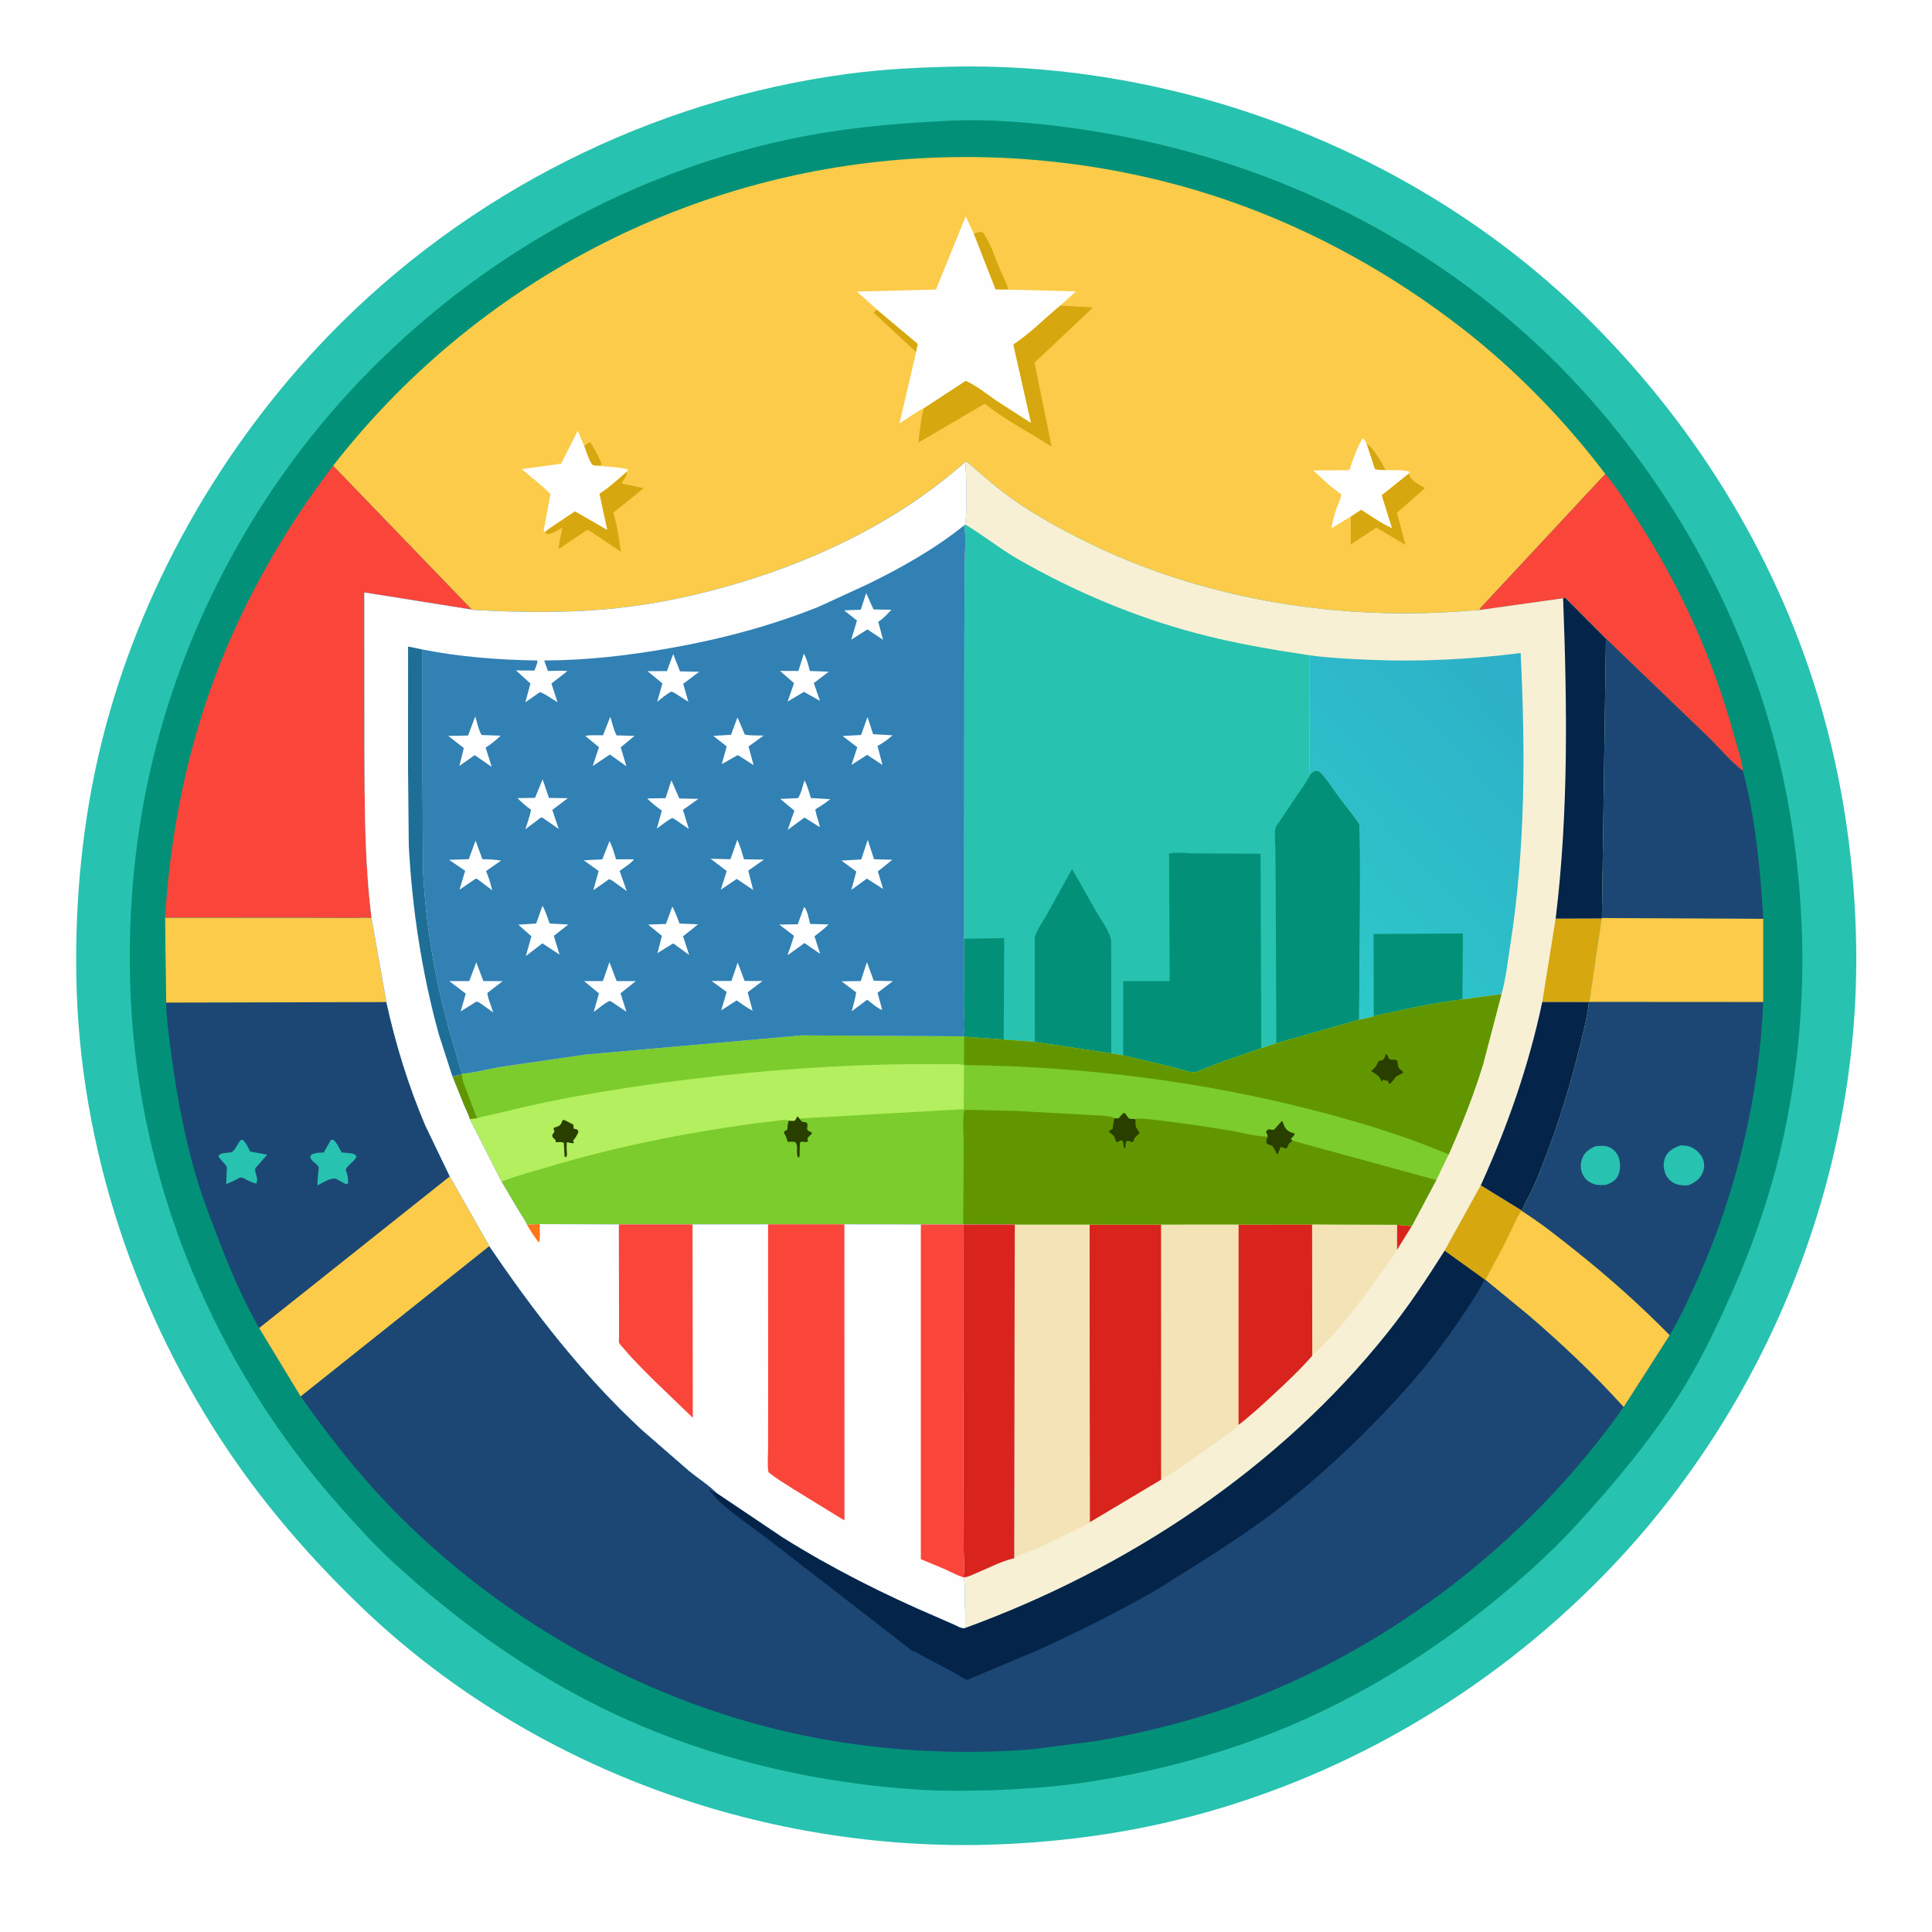 <svg version="1.1" xmlns="http://www.w3.org/2000/svg" style="display: block;" viewBox="0 0 2048 2048" width="1024" height="1024">
<defs>
	<linearGradient id="Gradient1" gradientUnits="userSpaceOnUse" x1="1643.14" y1="730.477" x2="1362.87" y2="992.292">
		<stop class="stop0" offset="0" stop-opacity="1" stop-color="rgb(45,175,200)"/>
		<stop class="stop1" offset="1" stop-opacity="1" stop-color="rgb(45,200,202)"/>
	</linearGradient>
</defs>
<path transform="translate(0,0)" fill="rgb(254,254,254)" d="M -0 -0 L 2048 0 L 2048 2048 L -0 2048 L -0 -0 z"/>
<path transform="translate(0,0)" fill="rgb(40,194,176)" d="M 1019.85 70.487 C 1259.3 68.332 1503.56 163.762 1675.93 330.728 C 1792.71 443.854 1881.04 584.822 1927.91 740.949 C 1953.56 826.372 1966.47 915.831 1967.65 1004.95 C 1970.92 1250.37 1871.77 1493.47 1700.88 1668.77 C 1577.01 1795.85 1417.91 1888.28 1245.16 1929.87 C 1175.29 1946.69 1102.49 1954.95 1030.67 1955.82 C 792.207 1957.75 554.502 1868.46 382.05 1702.55 C 331.372 1653.8 284.667 1600.35 244.952 1542.22 C 143.736 1394.06 84.144 1215.78 80.929 1036.08 C 79.439 952.796 87.567 868.971 107.46 787.965 C 146.973 627.063 233.513 474.241 348.685 355.389 C 494.893 204.509 690.329 106.17 898.568 78.304 C 938.854 72.913 979.256 71.154 1019.85 70.487 z"/>
<path transform="translate(0,0)" fill="rgb(2,145,120)" d="M 998.976 128.43 L 1000.21 128.318 C 1047.67 125.45 1098.02 130 1145 136.863 C 1322.15 162.738 1487.93 236.755 1621 357.405 C 1739.79 465.11 1830.14 610.758 1875.06 764.586 C 1895.24 833.691 1906.32 905.309 1909.68 977.176 C 1913.71 1063.11 1904.72 1153.21 1883.08 1236.5 C 1869.86 1287.38 1851.51 1336.15 1829.77 1383.93 C 1815.27 1415.81 1799.81 1447.37 1781.05 1477 C 1748.82 1527.9 1711.07 1572.75 1670.49 1617.12 C 1642.1 1648.16 1610.16 1676.12 1577.48 1702.52 C 1514.61 1753.29 1443.14 1797.12 1368.73 1828.84 C 1297.01 1859.41 1218.27 1880.26 1141 1890.74 C 1111.26 1894.78 1081.5 1896.47 1051.54 1897.8 C 1028.07 1898.14 1004.08 1898.81 980.657 1897.5 C 863.932 1890.98 744.973 1862.83 639.776 1811.33 C 557.789 1771.18 484.263 1717.98 417.146 1656.45 C 396.953 1637.94 378.363 1617.3 360.17 1596.86 C 227.443 1447.72 147.763 1257.05 138.546 1057.43 C 134.771 975.657 141.733 892.547 160.196 812.759 C 194.038 666.507 267.192 528.411 368.437 417.648 C 492.521 281.897 657.928 185.169 838.31 147.245 C 890.993 136.169 945.249 130.859 998.976 128.43 z"/>
<path transform="translate(0,0)" fill="rgb(249,69,58)" d="M 1569.7 646.451 L 1568.26 645.5 L 1701.63 502.339 C 1713.98 517.291 1724.47 533.737 1734.98 550 C 1780.52 620.416 1815.99 698.19 1837.99 779.131 C 1841.35 791.498 1846.15 804.511 1847.58 817.217 C 1833.62 806.638 1821.68 791.634 1808.92 779.493 L 1702.34 677.029 L 1659.01 633.531 L 1656.97 634.189 L 1569.7 646.451 z"/>
<path transform="translate(0,0)" fill="rgb(28,71,116)" d="M 1702.34 677.029 L 1808.92 779.493 C 1821.68 791.634 1833.62 806.638 1847.58 817.217 C 1861.03 867.755 1866 921.924 1869.13 973.986 L 1698.07 973.148 L 1702.34 677.029 z"/>
<path transform="translate(0,0)" fill="rgb(249,69,58)" d="M 353.178 493.624 L 500.327 646.272 L 386.227 628.076 L 386.357 797.562 C 386.533 856.595 386.613 914.481 393.855 973.185 C 388.149 972.277 381.267 973.052 375.397 973.031 L 332.792 972.898 L 174.978 972.816 C 180.004 891.679 194.995 810.944 221.897 734.131 C 252.21 647.579 297.554 566.408 353.178 493.624 z"/>
<path transform="translate(0,0)" fill="rgb(28,71,116)" d="M 1698.07 973.148 L 1869.13 973.986 L 1869.12 1062.17 C 1864.82 1161.83 1840.87 1263.18 1800.32 1354.24 C 1791.14 1374.85 1781.45 1395.96 1769.96 1415.38 L 1721.11 1491.6 C 1689.19 1456.34 1655.52 1424.51 1619.41 1393.57 L 1574.49 1356.67 L 1573.72 1356.41 L 1531.26 1325.89 L 1569.69 1256.5 L 1613.22 1283.24 C 1617.59 1273.03 1623.36 1263.53 1627.66 1253.25 C 1647.08 1206.82 1662.36 1159.51 1674.27 1110.64 C 1678.12 1094.85 1682.6 1078.38 1684.3 1062.22 L 1684.77 1062.05 L 1697.76 973.646 L 1698.07 973.148 z"/>
<path transform="translate(0,0)" fill="rgb(40,194,176)" d="M 1690.83 1215.15 C 1695.07 1214.51 1700.28 1214.2 1704.41 1215.52 C 1709.29 1217.09 1713.47 1221.17 1715.47 1225.84 C 1717.76 1231.19 1718.03 1240.01 1715.62 1245.35 C 1712.89 1251.41 1708.26 1253.96 1702.19 1256.05 C 1698.39 1256.15 1694.16 1256.55 1690.5 1255.41 L 1689.5 1255.08 C 1684.52 1253.42 1680.65 1250.45 1678.11 1245.77 C 1675.34 1240.67 1675.03 1234.3 1676.91 1228.82 C 1679.42 1221.49 1684.19 1218.46 1690.83 1215.15 z"/>
<path transform="translate(0,0)" fill="rgb(40,194,176)" d="M 1781.38 1214.11 C 1784.49 1214.25 1787.89 1214.4 1790.86 1215.38 C 1796.5 1217.25 1802.16 1222.04 1804.66 1227.46 C 1806.94 1232.42 1807.09 1237.16 1805.18 1242.29 C 1802.4 1249.77 1797.01 1253.33 1789.96 1256.39 C 1785.13 1256.9 1780.01 1256.54 1775.5 1254.61 C 1770.67 1252.55 1766.88 1248.38 1765.11 1243.49 C 1763.03 1237.75 1762.95 1231.44 1765.67 1225.88 C 1768.91 1219.27 1774.88 1216.6 1781.38 1214.11 z"/>
<path transform="translate(0,0)" fill="rgb(251,203,73)" d="M 1698.07 973.148 L 1869.13 973.986 L 1869.12 1062.17 L 1684.77 1062.05 L 1697.76 973.646 L 1698.07 973.148 z"/>
<path transform="translate(0,0)" fill="rgb(251,203,73)" d="M 1569.69 1256.5 L 1613.22 1283.24 L 1613.03 1283.61 C 1633.25 1296.42 1652.04 1311.4 1670.74 1326.29 C 1705.35 1353.87 1738.94 1383.78 1769.96 1415.38 L 1721.11 1491.6 C 1689.19 1456.34 1655.52 1424.51 1619.41 1393.57 L 1574.49 1356.67 L 1573.72 1356.41 L 1531.26 1325.89 L 1569.69 1256.5 z"/>
<path transform="translate(0,0)" fill="rgb(214,167,14)" d="M 1569.69 1256.5 L 1613.22 1283.24 L 1613.03 1283.61 C 1609.46 1287.36 1607.48 1292.52 1605.29 1297.16 L 1594.44 1319.63 L 1574.49 1356.67 L 1573.72 1356.41 L 1531.26 1325.89 L 1569.69 1256.5 z"/>
<path transform="translate(0,0)" fill="rgb(28,71,116)" d="M 174.978 972.816 L 332.792 972.898 L 375.397 973.031 C 381.267 973.052 388.149 972.277 393.855 973.185 L 409.62 1062.24 C 419.516 1107.25 432.841 1150.48 450.846 1192.96 L 476.842 1246.99 L 518.808 1321 L 318.747 1480.38 L 274.678 1407.78 C 257.75 1378.13 243.982 1345.98 231.775 1314.13 C 223.56 1292.69 215.137 1271.15 208.574 1249.14 C 195.839 1206.43 187.311 1161.63 181.583 1117.48 C 179.242 1099.43 176.433 1081.01 176.129 1062.8 L 174.978 972.816 z"/>
<path transform="translate(0,0)" fill="rgb(40,194,176)" d="M 350.755 1208.5 L 352.897 1208.15 C 356.297 1209.69 360.235 1218.27 362.115 1221.59 L 371.603 1222.53 C 374.715 1223.02 376.122 1223.4 377.963 1226 C 375.555 1231.81 368.48 1234.55 366.439 1239.95 C 368.162 1245.05 369.494 1249 368.903 1254.5 L 367 1255.39 L 355.485 1249.3 C 348.979 1249.04 342.367 1253.66 336.494 1256.56 C 336.536 1251.74 337.002 1246.98 337.427 1242.18 C 337.501 1241.35 338.088 1238.17 337.853 1237.44 C 336.537 1233.33 329.699 1231.75 328.815 1226 L 330.5 1223.86 C 334.472 1221.76 338.724 1221.91 343.119 1221.67 L 350.755 1208.5 z"/>
<path transform="translate(0,0)" fill="rgb(40,194,176)" d="M 255.138 1208.5 L 257.42 1208.23 C 261.035 1211.94 262.886 1216.08 265.116 1220.68 L 283.18 1223.99 L 273.702 1234.96 C 273.345 1235.36 270.661 1238.06 270.575 1238.49 C 269.554 1243.55 274.656 1248.9 271.583 1254.57 C 266.71 1253.63 262.423 1251.09 258.032 1248.86 C 256.497 1248.12 255.897 1248.22 254.237 1248.28 C 249.573 1251.04 244.851 1253.12 239.861 1255.2 L 240.289 1242.19 C 240.318 1241.5 240.745 1237.89 240.496 1237.33 C 238.9 1233.76 233.775 1229.47 231.5 1225.76 C 234.082 1220.35 243.691 1223.36 246.883 1220.45 C 249.669 1217.91 252.436 1211.69 255.138 1208.5 z"/>
<path transform="translate(0,0)" fill="rgb(251,203,73)" d="M 174.978 972.816 L 332.792 972.898 L 375.397 973.031 C 381.267 973.052 388.149 972.277 393.855 973.185 L 409.62 1062.24 L 176.129 1062.8 L 174.978 972.816 z"/>
<path transform="translate(0,0)" fill="rgb(251,203,73)" d="M 274.678 1407.78 L 476.842 1246.99 L 518.808 1321 L 318.747 1480.38 L 274.678 1407.78 z"/>
<path transform="translate(0,0)" fill="rgb(28,71,116)" d="M 318.747 1480.38 L 518.808 1321 C 566.209 1391.03 618.481 1458.4 680.758 1515.99 L 730.839 1559.53 C 740.135 1567.08 751.455 1574.28 759.826 1582.66 L 830.158 1629.94 C 882.304 1662.53 937.567 1690.32 994.06 1714.46 L 1012.34 1722.48 C 1015.78 1724.05 1019.05 1726.29 1022.86 1725.78 C 1195.37 1662.81 1355.73 1556.96 1470.77 1412.74 C 1492.7 1385.24 1512.46 1355.6 1531.26 1325.89 L 1573.72 1356.41 L 1574.49 1356.67 L 1619.41 1393.57 C 1655.52 1424.51 1689.19 1456.34 1721.11 1491.6 C 1626.86 1625.16 1491.16 1733.89 1339.69 1795.81 C 1282.27 1819.28 1222.05 1835.33 1160.97 1845.75 L 1092.75 1854.45 C 1022.27 1859.95 950.415 1856.79 880.71 1845.07 C 703.026 1815.22 534.938 1723.85 410.54 1593.97 C 376.968 1558.91 346.908 1519.86 318.747 1480.38 z"/>
<path transform="translate(0,0)" fill="rgb(4,36,73)" d="M 1531.26 1325.89 L 1573.72 1356.41 C 1567.21 1369.71 1558.54 1382.37 1550.31 1394.69 C 1529.79 1425.41 1506.91 1454.47 1481.92 1481.67 C 1446.65 1520.06 1408.99 1555.95 1368.5 1588.85 C 1341.56 1610.73 1312.28 1630.53 1283.14 1649.34 L 1228.98 1683.49 C 1187.23 1707.83 1142.92 1729.75 1098.96 1749.81 L 1025.22 1780.78 C 1020.4 1778.91 1016.02 1775.63 1011.44 1773.14 L 978.59 1755.74 C 974.468 1753.71 971.911 1751.2 967.269 1750.19 L 824.395 1639.45 C 803.869 1623.2 781.474 1608.67 761.963 1591.24 C 758.771 1588.39 757.185 1585.07 754.3 1582.35 C 752.796 1580.93 752.29 1580.61 751.492 1578.65 C 753.648 1580.31 755.387 1581.8 758.119 1582.35 L 759.826 1582.66 L 830.158 1629.94 C 882.304 1662.53 937.567 1690.32 994.06 1714.46 L 1012.34 1722.48 C 1015.78 1724.05 1019.05 1726.29 1022.86 1725.78 C 1195.37 1662.81 1355.73 1556.96 1470.77 1412.74 C 1492.7 1385.24 1512.46 1355.6 1531.26 1325.89 z"/>
<path transform="translate(0,0)" fill="rgb(251,203,73)" d="M 353.178 493.624 C 491.02 316.61 693.999 200.956 916.742 173.093 C 1045.64 156.97 1179.23 170.178 1302.09 212.685 C 1391.58 243.646 1476.46 290.766 1551.08 348.936 C 1607.31 392.767 1658.6 445.524 1701.63 502.339 L 1568.26 645.5 L 1569.7 646.451 L 1569.6 646.598 L 1544.15 648.345 C 1411.06 657.296 1271.59 633.7 1151.68 574.418 C 1125.32 561.385 1099.83 547.46 1075.64 530.679 C 1057.7 518.231 1041.24 503.688 1024.82 489.327 L 1023 489.987 C 955.039 550.22 870.964 591.608 784.433 617.651 C 741.945 630.439 698.155 639.986 654 644.698 C 603.311 650.108 553.337 649.428 502.553 646.642 C 501.03 646.558 501.616 646.657 500.327 646.272 L 353.178 493.624 z"/>
<path transform="translate(0,0)" fill="rgb(214,167,14)" d="M 619.27 472.788 L 625 468.734 C 627.064 470.169 627.686 471.622 628.8 473.765 C 632.024 479.965 635.534 485.215 637.615 492 L 636.5 493.373 C 634.569 493.344 632.979 493.25 631.088 493.635 L 628.486 493.003 C 625.383 491.606 620.728 476.402 619.27 472.788 z"/>
<path transform="translate(0,0)" fill="rgb(214,167,14)" d="M 929.393 328.028 L 972.923 364.5 L 971.139 373.205 L 926.188 331.5 L 929.393 328.028 z"/>
<path transform="translate(0,0)" fill="rgb(214,167,14)" d="M 1032.25 247.904 C 1035.73 246.222 1037.63 245.721 1041.5 245.998 C 1049.51 255.941 1054.51 272.631 1059.53 284.475 C 1062.66 291.884 1066.74 299.315 1068.94 307.037 L 1055.27 306.886 L 1032.25 247.904 z"/>
<path transform="translate(0,0)" fill="rgb(214,167,14)" d="M 1493.35 501.913 L 1493.61 502.816 C 1495.98 510.221 1504.29 513.693 1510.58 517.349 L 1480.77 543.651 L 1489.92 577.661 L 1459.02 559.262 L 1431.81 577.18 L 1431.97 547.538 L 1442.89 540.283 C 1453.64 547.112 1463.79 554.491 1475.47 559.726 L 1464.6 524.984 L 1493.35 501.913 z"/>
<path transform="translate(0,0)" fill="rgb(214,167,14)" d="M 663.912 500.269 L 664.687 502.715 L 658.919 512.399 L 682.282 517.576 L 649.958 543.562 L 650.319 544.601 C 654.551 557.293 656.04 571.691 658.217 584.906 L 633 567.959 C 629.84 565.887 625.818 562.606 622.142 561.847 L 601.399 575.814 C 598.486 577.782 595.155 580.61 591.797 581.575 L 596.117 559.306 C 591.587 561.728 585.073 566.36 579.963 566.16 L 577.871 563.91 C 580.469 561.078 584.545 558.772 587.717 556.553 L 609.424 541.965 L 643.631 561.632 L 635.412 523.392 C 645.742 516.533 654.763 508.584 663.912 500.269 z"/>
<path transform="translate(0,0)" fill="rgb(254,254,254)" d="M 1431.97 547.538 L 1411.26 559.994 C 1412.6 552.904 1414.29 545.989 1416.7 539.177 C 1418.43 534.273 1421.07 529.1 1421.82 523.994 C 1410.94 516.494 1401.63 507.685 1392.07 498.617 L 1430.36 498.421 C 1434 487.118 1438.4 474.721 1444.5 464.54 C 1446.52 466.002 1447.43 468.157 1448.59 470.301 C 1455.48 473.228 1465.46 491.285 1468.84 498.328 C 1474.37 498.595 1490.68 497.605 1494.4 500.467 L 1493.35 501.913 L 1464.6 524.984 L 1475.47 559.726 C 1463.79 554.491 1453.64 547.112 1442.89 540.283 L 1431.97 547.538 z"/>
<path transform="translate(0,0)" fill="rgb(214,167,14)" d="M 1448.59 470.301 C 1455.48 473.228 1465.46 491.285 1468.84 498.328 C 1465.16 498.19 1461.02 498.412 1457.5 497.288 L 1448.59 470.301 z"/>
<path transform="translate(0,0)" fill="rgb(254,254,254)" d="M 577.871 563.91 L 576.251 562.467 L 583.319 524.817 L 583.579 523.906 C 574.565 514.36 563.007 505.98 553.079 497.281 L 594.761 491.567 L 612.454 456.624 L 619.27 472.788 C 620.728 476.402 625.383 491.606 628.486 493.003 L 631.088 493.635 C 642.328 494.616 654.556 494.859 665.5 497.52 L 665.5 498.885 L 663.912 500.269 C 654.763 508.584 645.742 516.533 635.412 523.392 L 643.631 561.632 L 609.424 541.965 L 587.717 556.553 C 584.545 558.772 580.469 561.078 577.871 563.91 z"/>
<path transform="translate(0,0)" fill="rgb(214,167,14)" d="M 1123.78 323.949 L 1156.67 325.802 L 1158.44 326.061 L 1096.59 384.481 L 1114.77 473.392 C 1091.47 458.483 1065.45 445.202 1043.89 427.948 L 973.576 469.073 C 975.072 457.215 975.995 443.995 979.417 432.578 L 1023.69 403.631 C 1035.13 408.569 1046.68 418.227 1057.06 425.243 L 1092.81 448.217 L 1074.05 365.182 C 1092.01 353.343 1107.19 337.565 1123.78 323.949 z"/>
<path transform="translate(0,0)" fill="rgb(254,254,254)" d="M 929.393 328.028 C 929.017 327.082 925.824 324.698 924.991 323.936 L 908.268 309.06 L 992.132 306.958 L 1023.74 229.21 L 1032.25 247.904 L 1055.27 306.886 L 1068.94 307.037 L 1140.58 308.867 L 1123.78 323.949 C 1107.19 337.565 1092.01 353.343 1074.05 365.182 L 1092.81 448.217 L 1057.06 425.243 C 1046.68 418.227 1035.13 408.569 1023.69 403.631 L 979.417 432.578 C 970.603 436.924 961.943 443.688 953.481 448.839 L 971.139 373.205 L 972.923 364.5 L 929.393 328.028 z"/>
<path transform="translate(0,0)" fill="rgb(248,240,212)" d="M 1023 489.987 L 1024.82 489.327 C 1041.24 503.688 1057.7 518.231 1075.64 530.679 C 1099.83 547.46 1125.32 561.385 1151.68 574.418 C 1271.59 633.7 1411.06 657.296 1544.15 648.345 L 1569.6 646.598 L 1569.7 646.451 L 1656.97 634.189 L 1659.01 633.531 L 1702.34 677.029 L 1698.07 973.148 L 1697.76 973.646 L 1684.77 1062.05 L 1684.3 1062.22 C 1682.6 1078.38 1678.12 1094.85 1674.27 1110.64 C 1662.36 1159.51 1647.08 1206.82 1627.66 1253.25 C 1623.36 1263.53 1617.59 1273.03 1613.22 1283.24 L 1569.69 1256.5 L 1531.26 1325.89 C 1512.46 1355.6 1492.7 1385.24 1470.77 1412.74 C 1355.73 1556.96 1195.37 1662.81 1022.86 1725.78 C 1019.05 1726.29 1015.78 1724.05 1012.34 1722.48 L 994.06 1714.46 C 937.567 1690.32 882.304 1662.53 830.158 1629.94 L 759.826 1582.66 C 751.455 1574.28 740.135 1567.08 730.839 1559.53 L 680.758 1515.99 C 618.481 1458.4 566.209 1391.03 518.808 1321 L 476.842 1246.99 L 450.846 1192.96 C 432.841 1150.48 419.516 1107.25 409.62 1062.24 L 393.855 973.185 C 386.613 914.481 386.533 856.595 386.357 797.562 L 386.227 628.076 L 500.327 646.272 C 501.616 646.657 501.03 646.558 502.553 646.642 C 553.337 649.428 603.311 650.108 654 644.698 C 698.155 639.986 741.945 630.439 784.433 617.651 C 870.964 591.608 955.039 550.22 1023 489.987 z"/>
<path transform="translate(0,0)" fill="rgb(217,36,29)" d="M 1480.8 1298.25 L 1496.56 1299.67 L 1480.72 1325.14 L 1480.8 1298.25 z"/>
<path transform="translate(0,0)" fill="rgb(214,167,14)" d="M 1649.05 973.795 L 1697.76 973.646 L 1684.77 1062.05 L 1684.3 1062.22 L 1634.87 1062.14 L 1649.05 973.795 z"/>
<path transform="translate(0,0)" fill="rgb(243,227,183)" d="M 1390.9 1297.87 L 1480.8 1298.25 L 1480.72 1325.14 C 1476.01 1333.86 1469.29 1341.88 1463.54 1349.97 C 1447.62 1372.35 1431.32 1394.29 1413.1 1414.88 L 1397.3 1431.28 C 1395.24 1433.27 1392.57 1434.72 1391.05 1437.15 L 1390.9 1297.87 z"/>
<path transform="translate(0,0)" fill="rgb(4,36,73)" d="M 1634.87 1062.14 L 1684.3 1062.22 C 1682.6 1078.38 1678.12 1094.85 1674.27 1110.64 C 1662.36 1159.51 1647.08 1206.82 1627.66 1253.25 C 1623.36 1263.53 1617.59 1273.03 1613.22 1283.24 L 1569.69 1256.5 C 1598.2 1193.55 1620.53 1129.84 1634.87 1062.14 z"/>
<path transform="translate(0,0)" fill="rgb(217,36,29)" d="M 1312.74 1297.96 L 1390.9 1297.87 L 1391.05 1437.15 C 1378.31 1451.75 1363.91 1465.32 1349.68 1478.46 C 1337.79 1489.45 1325.59 1500.82 1312.7 1510.62 L 1312.74 1297.96 z"/>
<path transform="translate(0,0)" fill="rgb(4,36,73)" d="M 1656.97 634.189 L 1659.01 633.531 L 1702.34 677.029 L 1698.07 973.148 L 1697.76 973.646 L 1649.05 973.795 C 1662.82 861.498 1661.23 747.077 1656.97 634.189 z"/>
<path transform="translate(0,0)" fill="rgb(243,227,183)" d="M 1230.77 1297.97 L 1312.74 1297.96 L 1312.7 1510.62 C 1306.4 1517.11 1298.31 1522.38 1291.1 1527.84 L 1247.55 1558.18 C 1242.08 1561.62 1236.58 1565.64 1230.81 1568.52 L 1230.77 1297.97 z"/>
<path transform="translate(0,0)" fill="rgb(217,36,29)" d="M 1154.96 1297.98 L 1230.77 1297.97 L 1230.81 1568.52 L 1155.22 1613.66 L 1154.96 1297.98 z"/>
<path transform="translate(0,0)" fill="rgb(243,227,183)" d="M 1075.7 1298 L 1154.96 1297.98 L 1155.22 1613.66 C 1151.27 1617.28 1145.24 1619.26 1140.41 1621.65 L 1106.5 1638.29 C 1096.2 1642.92 1084.9 1646.28 1075.07 1651.81 L 1075.7 1298 z"/>
<path transform="translate(0,0)" fill="url(#Gradient1)" d="M 1387.88 694.608 C 1408.35 697.434 1429.33 698.459 1449.98 699.347 C 1504.15 701.678 1558.18 699.144 1611.94 692.219 C 1617.01 795.226 1617.09 898.915 1601.04 1001.08 C 1598.31 1018.47 1596.46 1036.92 1591.63 1053.83 L 1550.27 1059.39 C 1526.84 1062.37 1503.52 1066.77 1480.47 1071.89 C 1472.61 1073.63 1463.75 1074.84 1456.23 1077.5 L 1440.62 1081.04 C 1440.8 1060.97 1442.76 876.688 1440.68 873.462 C 1434.37 863.639 1426.66 854.793 1419.7 845.439 C 1413.88 837.626 1408.49 828.833 1402.12 821.505 C 1400.33 819.443 1398.79 817.575 1396 816.992 C 1392.42 817.538 1391.94 818.105 1389.26 820.347 C 1387.56 816.366 1388 810.71 1387.99 806.421 L 1387.95 782.913 L 1387.88 694.608 z"/>
<path transform="translate(0,0)" fill="rgb(2,145,120)" d="M 1456.23 1077.5 L 1456.03 990.027 L 1550.7 989.578 L 1550.27 1059.39 C 1526.84 1062.37 1503.52 1066.77 1480.47 1071.89 C 1472.61 1073.63 1463.75 1074.84 1456.23 1077.5 z"/>
<path transform="translate(0,0)" fill="rgb(40,194,176)" d="M 1023.05 555.91 L 1024.69 556.89 C 1043.51 568.23 1060.59 582.104 1079.81 593.126 C 1138.98 627.051 1202.21 653.722 1268.16 671.255 C 1307.71 681.772 1347.48 688.511 1387.88 694.608 L 1387.95 782.913 L 1387.99 806.421 C 1388 810.71 1387.56 816.366 1389.26 820.347 C 1391.94 818.105 1392.42 817.538 1396 816.992 C 1398.79 817.575 1400.33 819.443 1402.12 821.505 C 1408.49 828.833 1413.88 837.626 1419.7 845.439 C 1426.66 854.793 1434.37 863.639 1440.68 873.462 C 1442.76 876.688 1440.8 1060.97 1440.62 1081.04 L 1353 1105.87 L 1336.99 1111.19 L 1298.26 1124.5 L 1273.73 1134 C 1271.95 1134.68 1267.46 1136.96 1265.74 1136.84 C 1258.81 1136.36 1250.37 1133.06 1243.52 1131.34 L 1190.54 1118.75 L 1177.96 1116.66 L 1096.99 1104.48 L 1063.96 1101.99 L 1022.02 1098.92 L 1021.11 1098.6 C 1023.56 1090.02 1021.89 1076.9 1021.88 1067.82 L 1022.03 995.071 L 1022.25 677.382 L 1022.62 597.408 C 1022.68 584.934 1024.55 568.938 1021.89 556.958 L 1023.05 555.91 z"/>
<path transform="translate(0,0)" fill="rgb(2,145,120)" d="M 1022.03 995.071 L 1064.54 994.5 L 1063.96 1101.99 L 1022.02 1098.92 L 1021.11 1098.6 C 1023.56 1090.02 1021.89 1076.9 1021.88 1067.82 L 1022.03 995.071 z"/>
<path transform="translate(0,0)" fill="rgb(2,145,120)" d="M 1096.99 1104.48 L 1096.9 1020.25 L 1096.91 1001.25 C 1096.91 998.518 1096.48 994.776 1097.25 992.194 C 1099.17 985.731 1105.18 977.362 1108.57 971.393 L 1136.46 921.151 L 1161.68 965.636 C 1166.46 973.957 1174.49 984.95 1177.23 994 C 1178.27 997.455 1177.88 1001.59 1177.89 1005.18 L 1177.92 1027.06 L 1177.96 1116.66 L 1096.99 1104.48 z"/>
<path transform="translate(0,0)" fill="rgb(2,145,120)" d="M 1389.26 820.347 C 1391.94 818.105 1392.42 817.538 1396 816.992 C 1398.79 817.575 1400.33 819.443 1402.12 821.505 C 1408.49 828.833 1413.88 837.626 1419.7 845.439 C 1426.66 854.793 1434.37 863.639 1440.68 873.462 C 1442.76 876.688 1440.8 1060.97 1440.62 1081.04 L 1353 1105.87 L 1352.32 945.107 L 1351.97 901.66 C 1351.85 894.441 1350.91 885.868 1351.84 878.784 C 1352.02 877.369 1352.49 876.44 1353.29 875.292 L 1375.43 842.422 C 1379.99 835.519 1385.14 828.709 1388.81 821.284 L 1389.26 820.347 z"/>
<path transform="translate(0,0)" fill="rgb(2,145,120)" d="M 1190.54 1118.75 L 1190.66 1039.98 L 1239.91 1039.99 L 1239.26 904.945 C 1245.81 902.784 1257.7 904.561 1265.03 904.613 L 1336.27 904.993 L 1336.99 1111.19 L 1298.26 1124.5 L 1273.73 1134 C 1271.95 1134.68 1267.46 1136.96 1265.74 1136.84 C 1258.81 1136.36 1250.37 1133.06 1243.52 1131.34 L 1190.54 1118.75 z"/>
<path transform="translate(0,0)" fill="rgb(123,204,44)" d="M 1550.27 1059.39 L 1591.63 1053.83 L 1571.98 1128.71 C 1561.92 1161.22 1549.49 1192.64 1535.68 1223.72 L 1522.52 1250.95 L 1496.56 1299.67 L 1480.8 1298.25 L 1390.9 1297.87 L 1312.74 1297.96 L 1230.77 1297.97 L 1154.96 1297.98 L 1075.7 1298 L 1021.04 1298.03 L 976.139 1298.01 L 895.064 1297.83 L 814.193 1297.85 L 734.091 1297.96 L 656.017 1297.92 L 572.056 1297.62 C 567.612 1297.74 563.146 1297.67 558.774 1298.55 C 556.747 1293.66 552.934 1288.59 550.171 1283.97 L 531.6 1252.6 L 497.898 1186.25 C 496.554 1181.3 493.678 1175.95 491.692 1171.14 L 479.606 1141.11 L 489.622 1138.76 L 489.991 1138.11 C 503.107 1137.3 516.955 1133.24 529.969 1131.08 L 621.076 1117.85 L 849.95 1097.55 L 1021.11 1098.6 L 1022.02 1098.92 L 1063.96 1101.99 L 1096.99 1104.48 L 1177.96 1116.66 L 1190.54 1118.75 L 1243.52 1131.34 C 1250.37 1133.06 1258.81 1136.36 1265.74 1136.84 C 1267.46 1136.96 1271.95 1134.68 1273.73 1134 L 1298.26 1124.5 L 1336.99 1111.19 L 1353 1105.87 L 1440.62 1081.04 L 1456.23 1077.5 C 1463.75 1074.84 1472.61 1073.63 1480.47 1071.89 C 1503.52 1066.77 1526.84 1062.37 1550.27 1059.39 z"/>
<path transform="translate(0,0)" fill="rgb(98,150,0)" d="M 479.606 1141.11 L 489.622 1138.76 C 489.566 1144.94 492.643 1151.05 494.743 1156.74 L 505.62 1185.63 L 497.898 1186.25 C 496.554 1181.3 493.678 1175.95 491.692 1171.14 L 479.606 1141.11 z"/>
<path transform="translate(0,0)" fill="rgb(41,63,0)" d="M 1343.84 1204.87 L 1343.57 1203.54 C 1343.22 1202.06 1342.84 1201.25 1342.04 1200 C 1343.11 1197.84 1343.26 1197.95 1345.5 1196.96 L 1346.7 1197.36 C 1348.23 1197.8 1348.99 1197.75 1350.51 1197.5 L 1359.14 1188.01 C 1361.41 1193.55 1362.13 1197.62 1368 1200.13 L 1372.38 1201.67 C 1372.09 1204.07 1370 1205.41 1368.34 1207.13 L 1369.99 1209.12 C 1369.24 1210.78 1367.97 1211.24 1366.5 1212.27 C 1365.67 1214.44 1365.16 1216.08 1363.5 1217.77 C 1361.44 1216.98 1359.7 1216.36 1357.5 1216.13 L 1354.82 1223.5 L 1353.5 1223.69 C 1352 1220.62 1350.65 1217.66 1348.5 1214.98 C 1346.19 1214.12 1344.28 1213.34 1342.19 1212 C 1341.84 1208.69 1342.3 1207.66 1343.84 1204.87 z"/>
<path transform="translate(0,0)" fill="rgb(41,63,0)" d="M 836.127 1187.89 C 837.266 1187.98 841.798 1188.34 842.5 1187.84 C 843.658 1187 843.796 1184.65 845.766 1183.32 L 847.363 1185.69 C 848.255 1186.71 848.937 1187.96 850.039 1188.74 C 852.585 1190.55 853.725 1187.76 856.001 1191.5 L 855.61 1197.5 C 857.408 1199.35 858.272 1199.55 860.617 1200.5 C 860.16 1202.47 860.664 1201.77 859.564 1202.74 C 858.043 1204.08 856.772 1205.11 855.915 1207 L 856.5 1209.92 C 854.245 1211.15 851.92 1210.44 849.5 1210.07 L 847.935 1211.5 L 847.5 1226.58 L 846.015 1226.85 C 843.144 1221.45 847.109 1214.95 842.708 1210.42 C 840.188 1210.31 837.705 1210.12 835.2 1210.5 C 834.585 1209.23 834.274 1208.18 833.876 1206.81 C 833.221 1204.56 832.297 1203 831.12 1201 L 831.5 1199.3 L 834.559 1197.5 C 834.802 1194.12 834.997 1191.12 836.127 1187.89 z"/>
<path transform="translate(0,0)" fill="rgb(179,239,94)" d="M 505.62 1185.63 C 510.908 1183.27 517.846 1182.42 523.5 1181.04 L 558 1172.87 C 614.123 1160.25 671.407 1151.42 728.459 1144.35 C 810.354 1134.2 893.104 1128.26 975.652 1127.99 L 1006.56 1128.03 C 1011.53 1128.08 1017.2 1127.57 1021.88 1129.26 L 1021.61 1175.77 L 847.363 1185.69 L 845.766 1183.32 C 843.796 1184.65 843.658 1187 842.5 1187.84 C 841.798 1188.34 837.266 1187.98 836.127 1187.89 C 832.452 1186.32 827.93 1187.63 823.976 1188.06 L 798.504 1191.06 C 725.611 1201.14 653.175 1215.44 582.625 1236.57 C 565.789 1241.61 547.911 1246.15 531.6 1252.6 L 497.898 1186.25 L 505.62 1185.63 z"/>
<path transform="translate(0,0)" fill="rgb(41,63,0)" d="M 596.334 1187.5 L 598.026 1187.13 L 607.768 1192.13 L 608.179 1196.5 C 610.144 1196.76 611.205 1196.94 612.795 1198.16 L 613.027 1200.5 C 611.679 1203.07 610.415 1205.73 608.475 1207.92 L 607.347 1209.15 L 608.482 1211.5 C 605.913 1212.59 603.726 1210.83 600.894 1210.87 C 600.338 1215.27 600.898 1220.06 601.048 1224.5 L 599.942 1226.76 L 598.5 1226.05 L 597.675 1211.5 C 595.931 1210.86 594.845 1210.41 592.949 1210.63 C 591.568 1210.79 590.525 1210.87 589.136 1210.79 L 588.867 1208.5 L 586.107 1205.83 C 583.852 1202.17 587.571 1201.91 587.634 1199 C 587.674 1197.18 586.329 1198.39 587.096 1195.5 L 591.5 1193.98 C 594.74 1192.44 595.064 1190.6 596.334 1187.5 z"/>
<path transform="translate(0,0)" fill="rgb(98,150,0)" d="M 1550.27 1059.39 L 1591.63 1053.83 L 1571.98 1128.71 C 1561.92 1161.22 1549.49 1192.64 1535.68 1223.72 C 1489.45 1204.11 1440.85 1189.36 1392.28 1176.84 C 1271.52 1145.73 1147.24 1130.62 1022.61 1128.96 C 1021.41 1125.99 1021.97 1121.94 1021.97 1118.77 L 1022.02 1098.92 L 1063.96 1101.99 L 1096.99 1104.48 L 1177.96 1116.66 L 1190.54 1118.75 L 1243.52 1131.34 C 1250.37 1133.06 1258.81 1136.36 1265.74 1136.84 C 1267.46 1136.96 1271.95 1134.68 1273.73 1134 L 1298.26 1124.5 L 1336.99 1111.19 L 1353 1105.87 L 1440.62 1081.04 L 1456.23 1077.5 C 1463.75 1074.84 1472.61 1073.63 1480.47 1071.89 C 1503.52 1066.77 1526.84 1062.37 1550.27 1059.39 z"/>
<path transform="translate(0,0)" fill="rgb(41,63,0)" d="M 1468.89 1117.5 L 1470.32 1117.79 C 1470.72 1118.64 1472.29 1122.45 1473 1122.82 C 1475.64 1124.18 1478.18 1122.08 1481.3 1124.5 C 1481.49 1126.63 1481.66 1130.16 1482.8 1132.03 C 1484.04 1134.06 1486.53 1134.48 1487.5 1137.06 L 1479.53 1141.5 C 1478.77 1142.83 1478.1 1143.92 1477.02 1145.03 L 1474.87 1147.41 C 1473.65 1148.91 1474.49 1148.39 1472.5 1148.85 L 1471.04 1145.37 C 1468.75 1146.03 1468.54 1145.32 1466.5 1144.29 L 1464.5 1146.66 C 1462.06 1139.39 1458.99 1139.38 1453.35 1135.28 C 1455.9 1133.46 1458.52 1131.17 1459.66 1128.17 C 1460.21 1126.73 1460.78 1125.89 1461.72 1124.67 L 1465 1123.92 C 1467.94 1122.57 1468.04 1120.26 1468.89 1117.5 z"/>
<path transform="translate(0,0)" fill="rgb(98,150,0)" d="M 1021.04 1298.03 L 1021.6 1213.5 C 1021.63 1202.1 1019.97 1188.11 1022.12 1177.11 L 1024.82 1176.43 L 1075.85 1177.59 L 1156.52 1181.97 C 1163.23 1182.53 1175.83 1182.07 1181.44 1185.3 L 1185.5 1185.78 L 1190.5 1180.14 L 1192.5 1180.05 C 1193.93 1182.16 1195.21 1184.11 1197 1185.94 L 1203.22 1186.23 C 1208.34 1183.26 1292.81 1196.51 1303.71 1198.34 C 1316.3 1200.45 1331.22 1204.89 1343.84 1204.87 C 1342.3 1207.66 1341.84 1208.69 1342.19 1212 C 1344.28 1213.34 1346.19 1214.12 1348.5 1214.98 C 1350.65 1217.66 1352 1220.62 1353.5 1223.69 L 1354.82 1223.5 L 1357.5 1216.13 C 1359.7 1216.36 1361.44 1216.98 1363.5 1217.77 C 1365.16 1216.08 1365.67 1214.44 1366.5 1212.27 C 1367.97 1211.24 1369.24 1210.78 1369.99 1209.12 L 1522.52 1250.95 L 1496.56 1299.67 L 1480.8 1298.25 L 1390.9 1297.87 L 1312.74 1297.96 L 1230.77 1297.97 L 1154.96 1297.98 L 1075.7 1298 L 1021.04 1298.03 z"/>
<path transform="translate(0,0)" fill="rgb(41,63,0)" d="M 1181.44 1185.3 L 1185.5 1185.78 L 1190.5 1180.14 L 1192.5 1180.05 C 1193.93 1182.16 1195.21 1184.11 1197 1185.94 L 1203.22 1186.23 C 1204.34 1188.89 1203.2 1191.57 1203.97 1194 C 1204.63 1196.06 1206.91 1199.04 1208.03 1201 L 1202.51 1206.5 C 1202.17 1208.5 1201.86 1209.33 1200.5 1210.84 C 1198.7 1210.09 1196.88 1209.6 1195 1209.09 C 1192.84 1211.25 1193.24 1213.54 1192.9 1216.5 L 1191.5 1217.19 L 1190.35 1209.72 L 1188.5 1208.73 C 1186.79 1209.6 1185.35 1210.3 1183.5 1210.85 C 1182.2 1208.96 1182.02 1206.04 1180.87 1204.5 C 1179.62 1202.84 1177.1 1201.13 1175.5 1199.71 C 1176.82 1197.55 1177.38 1197.64 1179.57 1196.57 C 1179.77 1192.6 1180.38 1189.13 1181.44 1185.3 z"/>
<path transform="translate(0,0)" fill="rgb(49,129,180)" d="M 1023 489.987 C 1024.66 494.98 1025.03 551.667 1023.05 555.91 L 1021.89 556.958 C 1024.55 568.938 1022.68 584.934 1022.62 597.408 L 1022.25 677.382 L 1022.03 995.071 L 1021.88 1067.82 C 1021.89 1076.9 1023.56 1090.02 1021.11 1098.6 L 849.95 1097.55 L 621.076 1117.85 L 529.969 1131.08 C 516.955 1133.24 503.107 1137.3 489.991 1138.11 L 489.622 1138.76 L 479.606 1141.11 L 491.692 1171.14 C 493.678 1175.95 496.554 1181.3 497.898 1186.25 L 531.6 1252.6 L 550.171 1283.97 C 552.934 1288.59 556.747 1293.66 558.774 1298.55 C 563.146 1297.67 567.612 1297.74 572.056 1297.62 L 656.017 1297.92 L 734.091 1297.96 L 814.193 1297.85 L 895.064 1297.83 L 976.139 1298.01 L 1021.04 1298.03 L 1075.7 1298 L 1075.07 1651.81 C 1062.57 1654.45 1048.21 1661.97 1036.35 1666.9 C 1031.63 1668.86 1026.18 1671.96 1021.04 1672 C 1023.83 1679.62 1022.72 1690.7 1022.83 1698.86 C 1022.94 1707.5 1023.94 1717.27 1022.86 1725.78 C 1019.05 1726.29 1015.78 1724.05 1012.34 1722.48 L 994.06 1714.46 C 937.567 1690.32 882.304 1662.53 830.158 1629.94 L 759.826 1582.66 C 751.455 1574.28 740.135 1567.08 730.839 1559.53 L 680.758 1515.99 C 618.481 1458.4 566.209 1391.03 518.808 1321 L 476.842 1246.99 L 450.846 1192.96 C 432.841 1150.48 419.516 1107.25 409.62 1062.24 L 393.855 973.185 C 386.613 914.481 386.533 856.595 386.357 797.562 L 386.227 628.076 L 500.327 646.272 C 501.616 646.657 501.03 646.558 502.553 646.642 C 553.337 649.428 603.311 650.108 654 644.698 C 698.155 639.986 741.945 630.439 784.433 617.651 C 870.964 591.608 955.039 550.22 1023 489.987 z"/>
<path transform="translate(0,0)" fill="rgb(254,254,254)" d="M 918.186 628.689 L 925.982 646.059 L 944.969 646.342 C 940.845 650.687 936.872 655.263 931.82 658.553 L 930.978 659.076 L 936.08 678.198 L 919.487 667.198 L 902.328 678.07 L 908.414 657.83 L 894.832 647.015 L 912.443 646.343 L 918.186 628.689 z"/>
<path transform="translate(0,0)" fill="rgb(254,254,254)" d="M 852.346 961.5 C 855.555 963.582 857.744 975.388 858.763 979.406 L 878.341 979.904 C 873.767 984.597 868.543 988.485 863.381 992.498 L 869.399 1011.1 L 852.796 999.683 L 835.176 1012.39 C 835.087 1010.23 836.681 1007.4 837.428 1005.29 L 841.647 992.021 L 826.035 980.057 L 845.623 979.774 L 852.346 961.5 z"/>
<path transform="translate(0,0)" fill="rgb(254,254,254)" d="M 919.585 760.075 L 925.556 778.28 L 946.073 779.442 C 941.523 783.573 937.201 786.845 931.809 789.828 L 930.207 790.706 L 935.451 810.872 L 919.236 800.185 L 902.603 810.81 L 908.78 792.119 L 893.112 780.162 L 912.806 779.12 L 919.585 760.075 z"/>
<path transform="translate(0,0)" fill="rgb(254,254,254)" d="M 852.167 692.837 C 855.296 698.55 856.888 704.957 858.474 711.232 L 878.52 712.026 L 862.688 724.095 L 869.182 742.95 L 852.221 733.372 L 834.887 743.739 L 841.697 724.176 L 826.877 711.229 L 846.328 711.261 L 852.167 692.837 z"/>
<path transform="translate(0,0)" fill="rgb(254,254,254)" d="M 781.979 1020.36 L 789.334 1039.84 L 808.258 1039.92 L 792.562 1051.84 L 797.8 1071.39 C 791.786 1068.33 786.363 1064.32 780.845 1060.47 L 764.502 1071.04 L 770.285 1051.52 L 754.275 1039.88 L 775.341 1039.81 L 781.979 1020.36 z"/>
<path transform="translate(0,0)" fill="rgb(254,254,254)" d="M 852.822 827.081 C 855.896 833.076 857.622 839.515 859.543 845.944 L 880.082 847.122 C 875.239 851.284 869.673 854.547 864.305 857.979 C 865.131 864.12 867.925 870.649 869.142 876.93 L 852.799 866.597 L 834.978 879.707 L 842.036 859.282 L 827.118 846.939 L 846.014 846.018 C 849.305 841.002 850.922 832.888 852.822 827.081 z"/>
<path transform="translate(0,0)" fill="rgb(254,254,254)" d="M 918.981 1019.8 L 926.2 1039.61 L 946.547 1040.02 L 930.271 1052.34 L 935.169 1070.67 C 929.825 1068.68 923.924 1063.18 919.241 1059.74 L 902.906 1071.96 C 904.445 1065.32 906.673 1058.66 907.589 1051.92 L 892.041 1040.25 L 912.431 1039.95 L 918.981 1019.8 z"/>
<path transform="translate(0,0)" fill="rgb(254,254,254)" d="M 712.702 960.918 C 715.83 966.687 718.021 972.888 720.376 979 L 739.928 979.812 L 724.112 992.525 L 730.497 1012.27 L 715.498 1001.33 C 714.592 1000.25 715.265 1000.82 713.044 1000.32 L 696.922 1010.39 L 701.671 992.044 L 687.071 980.105 L 705.912 979.408 L 712.702 960.918 z"/>
<path transform="translate(0,0)" fill="rgb(254,254,254)" d="M 713.618 693.316 L 720.804 711.669 L 741.22 712.068 L 724.234 724.854 L 729.689 743.932 L 714.5 734.207 L 711.5 733.116 C 706.142 736.061 701.432 740.166 696.633 743.934 L 702.169 724.407 L 686.372 711.427 L 706.968 711.418 L 713.618 693.316 z"/>
<path transform="translate(0,0)" fill="rgb(254,254,254)" d="M 919.823 890.319 L 926.544 910.852 L 945.926 911.348 L 930.56 923.741 L 936.098 942.346 L 918.915 931.353 L 902.46 943.303 L 907.736 923.889 L 891.895 912.248 L 912.934 911.065 L 919.823 890.319 z"/>
<path transform="translate(0,0)" fill="rgb(254,254,254)" d="M 646.929 759.824 C 649.022 766.091 650.436 773.88 653.657 779.555 L 672.679 780.033 L 658.003 792.176 L 664.017 812.334 L 646.519 799.77 L 628.299 812.057 L 634.918 792.078 L 620.36 780.064 C 626.204 778.955 633.223 779.541 639.219 779.45 L 646.929 759.824 z"/>
<path transform="translate(0,0)" fill="rgb(254,254,254)" d="M 781.762 760.438 L 789.536 778.669 C 795.759 779.94 803.111 779.502 809.503 779.714 L 793.493 791.307 L 798.834 811.059 L 783.909 801.5 L 781.921 800.5 L 765.07 809.999 L 770.369 791.291 L 756.06 780.037 L 774.905 778.926 L 781.762 760.438 z"/>
<path transform="translate(0,0)" fill="rgb(254,254,254)" d="M 711.698 827.158 L 720.09 846.432 L 740.29 846.835 L 723.961 858.482 L 730.171 878.714 L 714.609 868.011 L 712.5 867.084 C 706.695 870.256 701.507 874.477 696.227 878.437 L 701.563 859.255 C 695.975 855.252 690.877 851.26 686.01 846.397 L 705.506 846.073 L 711.698 827.158 z"/>
<path transform="translate(0,0)" fill="rgb(254,254,254)" d="M 646.143 891.504 C 649.133 897.697 651.18 904.277 652.987 910.895 L 671.903 910.896 C 670.555 914.185 660.115 920.663 656.838 923.199 L 664.391 944.585 L 649.02 933.5 C 647.659 932.499 647.106 932.385 645.5 932.046 L 628.952 943.686 L 634.578 923.284 L 618.778 911.918 L 638.429 910.996 L 646.143 891.504 z"/>
<path transform="translate(0,0)" fill="rgb(254,254,254)" d="M 575.191 826.113 L 581.524 844.613 L 581.855 845.842 L 601.938 846.104 L 585.46 858.58 L 592.223 878.716 L 575.5 867.053 L 573.571 866.514 L 556.896 879.042 C 558.925 872.359 561.787 865.155 562.88 858.293 C 557.558 854.714 553.133 850.502 548.524 846.076 L 567.151 845.736 L 575.191 826.113 z"/>
<path transform="translate(0,0)" fill="rgb(254,254,254)" d="M 504.107 891.091 L 511.385 910.81 C 518.12 910.865 524.518 911.166 531.175 912.223 L 515.248 923.362 C 518.141 930.086 520.06 936.717 521.822 943.815 L 506.5 932.213 L 504.538 931.247 L 487.101 943.113 L 493.102 923.07 L 476.067 911.467 L 496.93 910.716 L 504.107 891.091 z"/>
<path transform="translate(0,0)" fill="rgb(254,254,254)" d="M 646.063 1019.96 L 653.689 1040 L 673.945 1040.05 L 657.814 1052.94 L 664.012 1072.5 L 647.734 1061.5 L 645.942 1061.09 C 640.088 1064 634.61 1068.83 629.348 1072.74 L 634.946 1053.07 L 619.163 1040.02 L 639.031 1039.99 L 646.063 1019.96 z"/>
<path transform="translate(0,0)" fill="rgb(254,254,254)" d="M 781.532 890.263 C 784.716 896.498 786.587 904.175 788.658 910.875 L 809.844 911.198 L 793.198 922.869 L 798.359 943.37 L 780.991 931.679 L 764.029 943.128 L 770.363 923.295 L 753.235 910.309 L 774.322 910.817 L 781.532 890.263 z"/>
<path transform="translate(0,0)" fill="rgb(254,254,254)" d="M 503.815 759.383 C 505.716 765.31 507.197 774.06 510.582 779.13 L 530.784 779.875 C 526.059 784.158 521.435 788.2 516.072 791.677 L 514.785 792.503 L 521.244 812.931 L 503.213 800.486 L 486.938 811.89 L 491.693 792.981 L 475.182 780.103 L 496.16 779.72 L 503.815 759.383 z"/>
<path transform="translate(0,0)" fill="rgb(254,254,254)" d="M 504.891 1020.07 L 512.355 1039.96 L 532.831 1040.06 L 516.544 1052.62 C 517.354 1059.05 520.938 1066.87 522.787 1073.24 L 507.755 1062.5 L 504.988 1061.73 L 488.365 1072.08 L 493.733 1053.3 L 476.274 1040.02 L 497.423 1040.01 L 504.891 1020.07 z"/>
<path transform="translate(0,0)" fill="rgb(254,254,254)" d="M 575.055 960.132 C 578.366 966.028 580.378 972.622 582.659 978.966 L 602.448 980.033 L 587.064 992.048 L 593.122 1011.91 L 574.966 999.977 L 557.415 1013.45 L 563.302 992.493 L 549.41 980.209 L 568.36 978.987 L 575.055 960.132 z"/>
<path transform="translate(0,0)" fill="rgb(254,254,254)" d="M 1023 489.987 C 1024.66 494.98 1025.03 551.667 1023.05 555.91 L 1021.89 556.958 C 991.311 581.722 955.268 601.952 920 619.167 L 868.125 643.044 C 817.09 663.584 764.582 677.402 710.5 687.003 C 665.797 694.94 622.246 699.927 576.843 700.14 L 580.846 711.259 C 587.579 711.206 594.841 710.604 601.5 711.398 L 584.532 724.562 L 591.005 744.385 C 587.579 742.478 575.075 733.655 572.136 733.83 L 556.857 744.483 L 562.291 724.492 L 546.897 710.665 L 566.532 710.843 C 567.558 707.888 569.97 703.142 569.673 700.121 C 529.502 699.577 487.318 696.414 447.905 688.499 L 447.862 815.316 L 448.332 920.329 C 450.956 978.424 460.57 1035.32 476.115 1091.3 L 485.159 1122.52 C 486.657 1127.55 487.894 1133.36 489.991 1138.11 L 489.622 1138.76 L 479.606 1141.11 L 491.692 1171.14 C 493.678 1175.95 496.554 1181.3 497.898 1186.25 L 531.6 1252.6 L 550.171 1283.97 C 552.934 1288.59 556.747 1293.66 558.774 1298.55 C 563.146 1297.67 567.612 1297.74 572.056 1297.62 L 656.017 1297.92 L 734.091 1297.96 L 814.193 1297.85 L 895.064 1297.83 L 976.139 1298.01 L 1021.04 1298.03 L 1075.7 1298 L 1075.07 1651.81 C 1062.57 1654.45 1048.21 1661.97 1036.35 1666.9 C 1031.63 1668.86 1026.18 1671.96 1021.04 1672 C 1023.83 1679.62 1022.72 1690.7 1022.83 1698.86 C 1022.94 1707.5 1023.94 1717.27 1022.86 1725.78 C 1019.05 1726.29 1015.78 1724.05 1012.34 1722.48 L 994.06 1714.46 C 937.567 1690.32 882.304 1662.53 830.158 1629.94 L 759.826 1582.66 C 751.455 1574.28 740.135 1567.08 730.839 1559.53 L 680.758 1515.99 C 618.481 1458.4 566.209 1391.03 518.808 1321 L 476.842 1246.99 L 450.846 1192.96 C 432.841 1150.48 419.516 1107.25 409.62 1062.24 L 393.855 973.185 C 386.613 914.481 386.533 856.595 386.357 797.562 L 386.227 628.076 L 500.327 646.272 C 501.616 646.657 501.03 646.558 502.553 646.642 C 553.337 649.428 603.311 650.108 654 644.698 C 698.155 639.986 741.945 630.439 784.433 617.651 C 870.964 591.608 955.039 550.22 1023 489.987 z"/>
<path transform="translate(0,0)" fill="rgb(254,118,26)" d="M 558.774 1298.55 C 563.146 1297.67 567.612 1297.74 572.056 1297.62 C 572.009 1303.34 573.035 1311.84 571.508 1317.18 C 566.347 1311.53 562.74 1305.06 558.774 1298.55 z"/>
<path transform="translate(0,0)" fill="rgb(30,111,152)" d="M 479.606 1141.11 L 465.223 1096.63 C 447.265 1031.89 436.794 963.108 433.325 896 L 432.536 814.624 L 432.586 685.379 L 447.905 688.499 L 447.862 815.316 L 448.332 920.329 C 450.956 978.424 460.57 1035.32 476.115 1091.3 L 485.159 1122.52 C 486.657 1127.55 487.894 1133.36 489.991 1138.11 L 489.622 1138.76 L 479.606 1141.11 z"/>
<path transform="translate(0,0)" fill="rgb(249,69,58)" d="M 656.017 1297.92 L 734.091 1297.96 L 734.411 1502.93 L 694.73 1464.73 C 683.411 1453.46 671.703 1442.11 661.483 1429.84 C 660.331 1428.46 656.714 1424.84 656.223 1423.25 C 655.826 1421.97 656.215 1418.42 656.213 1416.94 L 656.181 1397.94 L 656.017 1297.92 z"/>
<path transform="translate(0,0)" fill="rgb(249,69,58)" d="M 976.139 1298.01 L 1021.04 1298.03 L 1021.24 1573.73 L 1021.54 1643.3 C 1021.58 1651.45 1023.29 1664.5 1021.04 1672 C 1014.45 1669.9 1008.13 1666.36 1001.82 1663.5 L 976.146 1652.78 L 976.139 1298.01 z"/>
<path transform="translate(0,0)" fill="rgb(217,36,29)" d="M 1021.04 1298.03 L 1075.7 1298 L 1075.07 1651.81 C 1062.57 1654.45 1048.21 1661.97 1036.35 1666.9 C 1031.63 1668.86 1026.18 1671.96 1021.04 1672 C 1023.29 1664.5 1021.58 1651.45 1021.54 1643.3 L 1021.24 1573.73 L 1021.04 1298.03 z"/>
<path transform="translate(0,0)" fill="rgb(249,69,58)" d="M 814.193 1297.85 L 895.064 1297.83 L 895.159 1611.19 L 894.389 1611.28 L 840.599 1578.23 C 831.803 1572.6 822.641 1567.19 814.591 1560.51 C 813.253 1552.61 814.185 1543.44 814.193 1535.34 L 814.246 1484.25 L 814.193 1297.85 z"/>
</svg>